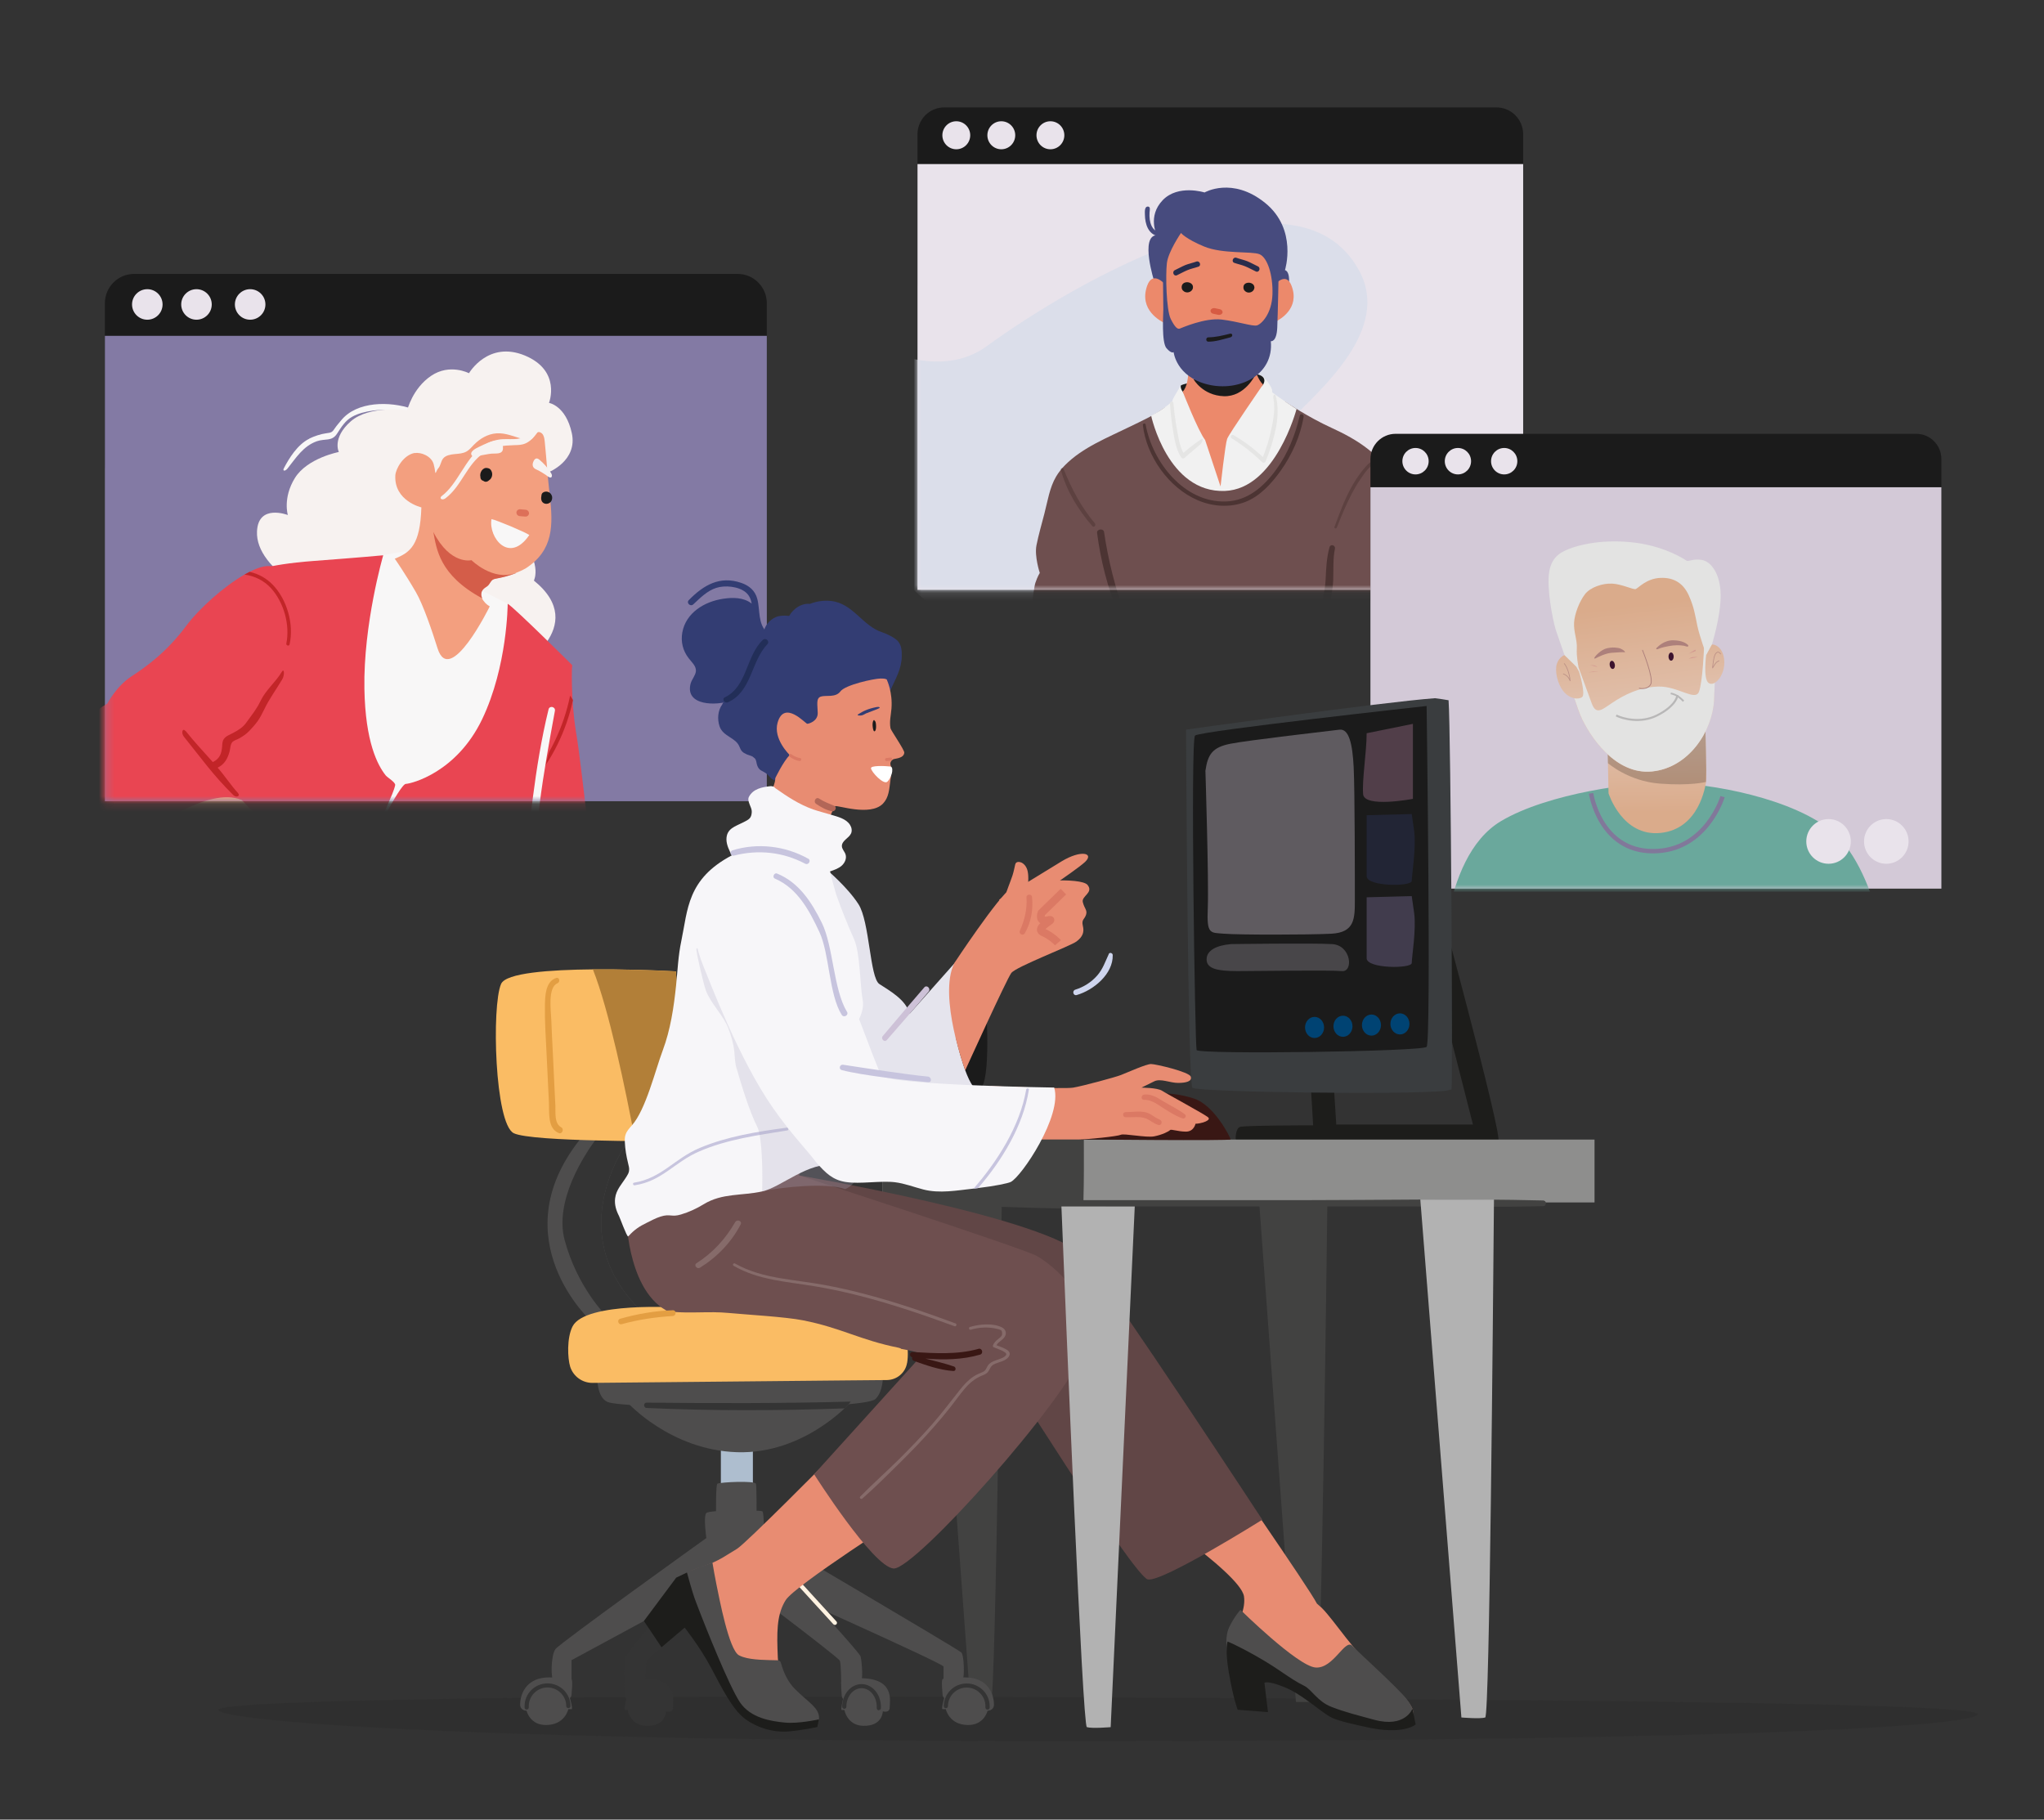 <?xml version="1.0" encoding="UTF-8"?><svg id="Calque_1" xmlns="http://www.w3.org/2000/svg" xmlns:xlink="http://www.w3.org/1999/xlink" viewBox="0 0 259.76 231.24"><rect x="0" y="0" width="259.76" height="231.24" fill="#333333" stroke="none"/><defs><style>.cls-1{stroke:#db7964;}.cls-1,.cls-2,.cls-3,.cls-4{fill:none;}.cls-1,.cls-3{stroke-miterlimit:10;}.cls-5{fill:#ced5ee;}.cls-6{fill:#e88c72;}.cls-7{fill:#866b6a;}.cls-8{fill:#010101;}.cls-9{fill:#6e4f4f;}.cls-10{fill:#837aa4;}.cls-11{fill:#3c132f;}.cls-12{mask:url(#mask-1);}.cls-13{fill:#cf90b6;}.cls-13,.cls-14,.cls-15,.cls-16,.cls-4,.cls-17,.cls-18,.cls-19{isolation:isolate;}.cls-13,.cls-14,.cls-16{opacity:.3;}.cls-20{fill:#004373;}.cls-21{fill:#fff;}.cls-22{fill:#f7f6f9;}.cls-23{mask:url(#mask);}.cls-24{fill:#d45d49;}.cls-25{fill:#fff2e1;}.cls-26{fill:#f7f2f0;}.cls-27,.cls-14{fill:#333d73;}.cls-28{fill:#e94552;}.cls-2{stroke-width:.1px;}.cls-2,.cls-4{stroke:#ad807b;stroke-linecap:round;stroke-linejoin:round;}.cls-29{fill:#db7964;}.cls-30{fill:#f39f7f;}.cls-31,.cls-17,.cls-18{fill:#d3c9d7;}.cls-32{fill:#b2b2b2;}.cls-33{mask:url(#mask-2);}.cls-34{fill:#c7c4de;}.cls-35{fill:#391714;}.cls-36{fill:#fabc64;}.cls-37{fill:#614646;}.cls-38{fill:#292d4c;}.cls-39{fill:#ec896b;}.cls-40{opacity:.15;}.cls-41{fill:url(#Dégradé_sans_nom-3);}.cls-42{fill:#f8f7f7;}.cls-43{fill:#f0b43e;}.cls-44{fill:#f1f1f1;}.cls-45{fill:#b26657;}.cls-46{fill:url(#Dégradé_sans_nom-4);}.cls-47{fill:url(#Dégradé_sans_nom);}.cls-48{fill:#b8b7b7;fill-rule:evenodd;}.cls-15{fill:#adabc2;opacity:.26;}.cls-49{fill:#e39e42;}.cls-50{fill:#8e8e8d;}.cls-3{stroke:#81789a;stroke-width:.56px;}.cls-51{fill:#222e58;}.cls-52{fill:#e5e5e4;}.cls-16{fill:#998bc1;}.cls-53{fill:#dbdeea;}.cls-54{fill:#1b1b1b;}.cls-4{stroke-width:.09px;}.cls-4,.cls-55{opacity:.7;}.cls-56{fill:#cdc1d7;}.cls-57{fill:#e5e4ed;}.cls-58{fill:#1d1d1b;}.cls-59{fill:#e3e3e2;}.cls-60{fill:#aebecf;}.cls-17{opacity:.25;}.cls-61{fill:#4e4d4d;}.cls-62{fill:#d75b43;}.cls-63,.cls-19{fill:#4c3433;}.cls-64{fill:#d2988f;}.cls-65{fill:#b27f38;}.cls-66{fill:#474b7e;}.cls-18{opacity:.37;}.cls-67{fill:#c22528;}.cls-68{fill:#424241;}.cls-69{opacity:.2;}.cls-70{fill:#3a3d3f;}.cls-71{fill:url(#Dégradé_sans_nom-2);}.cls-19{opacity:.5;}.cls-72{fill:#343434;}.cls-73{fill:#e9e3eb;}.cls-74{fill:#ad807b;}.cls-75{fill:#6aa89c;}</style><mask id="mask" x="93.61" y="20.85" width="133.09" height="76.42" maskUnits="userSpaceOnUse"><g id="mask2_738_6105"><path class="cls-21" d="M193.57,20.85h-76.97v54.11h76.97V20.85Z"/></g></mask><mask id="mask-1" x="10.06" y="42.67" width="87.39" height="100.38" maskUnits="userSpaceOnUse"><g id="mask4_738_6105"><path class="cls-21" d="M97.45,42.67H13.33v59.14h84.12v-59.14Z"/></g></mask><mask id="mask-2" x="174.16" y="61.91" width="72.56" height="93.6" maskUnits="userSpaceOnUse"><g id="mask3_738_6105"><path class="cls-21" d="M246.72,61.91h-72.56v51.01h72.56v-51.01Z"/></g></mask><linearGradient id="Dégradé_sans_nom" x1="210.63" y1="47.16" x2="210.49" y2="62.14" gradientTransform="translate(0 150.37) scale(1 -1)" gradientUnits="userSpaceOnUse"><stop offset="0" stop-color="#daab8b"/><stop offset="1" stop-color="#e4cbbd"/></linearGradient><linearGradient id="Dégradé_sans_nom-2" x1="207.35" y1="73.39" x2="209.72" y2="53.42" xlink:href="#Dégradé_sans_nom"/><linearGradient id="Dégradé_sans_nom-3" x1="217.18" y1="71.9" x2="218.74" y2="58.77" xlink:href="#Dégradé_sans_nom"/><linearGradient id="Dégradé_sans_nom-4" x1="198.66" y1="70.62" x2="200.44" y2="55.6" xlink:href="#Dégradé_sans_nom"/></defs><path class="cls-54" d="M190.18,13.65h-70.19c-1.88,0-3.39,1.53-3.39,3.41v18.65c0,1.88,1.52,3.41,3.39,3.41h70.19c1.88,0,3.39-1.53,3.39-3.41v-18.65c0-1.88-1.52-3.41-3.39-3.41Z"/><path class="cls-73" d="M193.57,20.85h-76.97v54.11h76.97V20.85Z"/><path class="cls-73" d="M127.25,18.97c.98,0,1.77-.8,1.77-1.78s-.79-1.78-1.77-1.78-1.77.8-1.77,1.78.79,1.78,1.77,1.78Z"/><path class="cls-73" d="M133.49,18.97c.98,0,1.77-.8,1.77-1.78s-.79-1.78-1.77-1.78-1.77.8-1.77,1.78.79,1.78,1.77,1.78Z"/><path class="cls-73" d="M121.53,18.97c.98,0,1.77-.8,1.77-1.78s-.79-1.78-1.77-1.78-1.77.8-1.77,1.78.79,1.78,1.77,1.78Z"/><g class="cls-23"><path class="cls-53" d="M93.61,31.5s20.45,20.77,31.78,12.5c11.33-8.26,39.34-24.34,47.34-9.6,8,14.74-33.71,29.75-1.26,26.11,32.46-3.65,66.38-18.07,51.71,2.7-14.67,20.77-44.1,39.99-80.5,27.36-36.39-12.63-43.96-42.1-43.96-42.1l-5.11-16.97h0Z"/><path class="cls-43" d="M176.76,95.96c-.14-2.65-1.36-21.68-2.31-22.64-1.11-1.12-38.54-.73-39.56.29-.48.48-2.04,19.28-2.18,22.59-.4-.06-.54.59-.12.76.81.34,1.74.36,2.6.23.32-.05.35-.43.18-.65.07-.64.18-2.2.29-3.93,7.87.02,30.93.04,38.44-.24.08,1.53.15,3.04.19,3.75-.38.04-.49.62-.06.76.82.29,2.51.62,2.89-.47.09-.25-.12-.45-.35-.46Z"/><path class="cls-9" d="M136.48,94.74s-3.36-.98-5.6-3.8c-2.24-2.81-2.1-4.36-1.68-5.34.42-.99.7-1.26.7-1.26,0,0-.7-.28-.42-1.41.28-1.13.84-1.69,1.12-2.53.28-.84.7-5.49.98-6.33.28-.84.56-1.26.56-1.26,0,0-.7-2.11-.42-3.52.27-1.35.66-2.68,1-4,.41-1.56.66-3.32,1.49-4.72.31-.53.7-1.01,1.12-1.44,2.26-2.29,5.47-3.53,8.31-4.93,1.39-.68,2.85-1.33,4.12-2.23,1.74-1.25,9.03-1.38,9.03-1.38l6.58.48s2.8,1.91,5.89,3.32c3.08,1.41,6.72,3.52,7.98,7.18,1.26,3.66,2.1,9,1.68,14.07-.42,5.07-.7,6.89-.7,6.89,0,0,1.12.71.84,1.55-.28.84-.84.98-.84.98,0,0,.84,3.52-.56,6.19-1.4,2.68-11.21,3.8-11.21,3.8l-17.01-.77-7.14-1.69s-.28-4.5.14-5.77c.42-1.26.84-1.69.84-1.69,0,0,0-1.26.28-2.25.28-.99.42-1.13.28-1.55-.14-.42-1.68-4.36-1.68-4.36,0,0-.98,3.52-1.4,4.36,0,0,.84.84.56,1.83-.28.99-1.12,1.26-1.12,1.26,0,0,.7.84-.28,1.69,0,0,.56.71.42,1.26-.14.56-.42.71-.42.71,0,0,.42,1.69,1.12,2.68.7.98-4.55,4.01-4.55,4.01h.01Z"/><path class="cls-66" d="M147.26,29.47c-.13-.03-.26-.08-.38-.15-.48-.29-.68-.87-.76-1.4-.04-.3-.05-.62-.03-.92.01-.23.17-.78-.24-.75-.44.03-.35.75-.35,1.06.02,1.13.41,2.46,1.67,2.7.35.07.44-.46.09-.54Z"/><path class="cls-63" d="M174.79,85.95c-.96-.37-1.93-.69-2.89-.85.39,0,.78.04,1.17.09.29.04.36-.47.07-.52-1.39-.21-2.83-.17-4.07.54,0-.04-.02-.07-.04-.11-.57-1.15.18-2.47.21-3.67.04-1.29-.5-2.49-.34-3.79.15-1.32.48-2.58.53-3.92.05-1.33-.05-2.68.22-3.99.09-.45-.57-.64-.69-.19-.37,1.33-.43,2.68-.49,4.05-.07,1.46-.47,2.86-.59,4.32-.11,1.4.54,2.75.29,4.14-.22,1.24-.61,2.38-.02,3.58,0,.01.01.02.02.03-.05.03-.11.06-.16.09-1.04.61-1.99,1.44-2.92,2.21-1.03.86-2.03,1.76-3.04,2.65-.38.34.17.87.55.55,1.75-1.48,3.56-3.07,5.5-4.31.98-.63,2.01-.95,3.18-.83,1.12.12,2.2.55,3.23.94.64.24.91-.78.28-1.02h.01Z"/><path class="cls-63" d="M143.07,78.29c-1.29-3.23-2.26-7.22-2.76-10.68-.07-.5-.96-.39-.89.12.46,3.49,1.32,6.92,2.67,10.17.24.57,1.21.97.98.38h0Z"/><path class="cls-19" d="M139.15,66.52c-1.77-2.11-2.95-4.37-3.98-6.9-.08-.21-.41-.14-.35.1.69,2.61,2.23,5.13,4,7.14.2.23.51-.1.33-.33Z"/><path class="cls-19" d="M175.29,58.5c-.77-.22-1.35.36-1.82.9-.6.7-1.13,1.47-1.59,2.27-.96,1.67-1.63,3.49-2.29,5.29-.07.2.23.27.3.08.58-1.47,1.18-2.93,1.91-4.32.33-.63.69-1.25,1.09-1.83.45-.65,1.35-2.12,2.27-1.96.28.05.41-.36.12-.44h0Z"/><path class="cls-63" d="M165.18,52.82c-.58,2.46-1.48,4.76-2.97,6.82-1.57,2.17-3.62,4-6.42,4.09-5.28.17-9.32-4.97-10.2-9.78-.04-.2-.37-.15-.35.05.43,3.96,3.3,8,6.97,9.57,1.88.81,4.08.97,6.02.23,1.91-.74,3.35-2.34,4.52-3.97,1.43-2.02,2.52-4.41,2.92-6.87.05-.31-.41-.46-.49-.14h0Z"/><path class="cls-44" d="M150.81,48.79s-1.16,2.34-4.52,4.03c0,0,2.1,9.85,9.38,9.57,6.44-.25,9.1-10.41,9.1-10.41,0,0-3.08-1.97-3.92-2.81-.84-.84-10.04-.37-10.04-.37Z"/><path class="cls-44" d="M150.05,49.02s-.98,1.56-1.06,1.89c-.08.33,1.47,6.82,1.97,7.07s3.27-2.79,3.27-2.79l2.86-.33s2.7,3.04,3.6,2.55c.9-.49.98-7.56.98-7.81s-.83-1.79-1.68-1.96c-.85-.17-9.93,1.39-9.93,1.39h0Z"/><path class="cls-52" d="M152.73,55.77c-.68.44-1.74,1.23-2.33,1.79-.48-.87-.64-1.9-.81-2.87-.21-1.16-.37-2.32-.47-3.49-.02-.24-.44-.21-.43.04.07,1.24.21,2.47.42,3.7.19,1.09.38,2.24.99,3.18.09.14.28.21.43.08.67-.62,1.39-1.16,2.05-1.77.21-.19.41-.82.15-.65h0Z"/><path class="cls-54" d="M150.44,49.96s-.47-.53-.38-.94c.08-.41,7.28-1.32,8.59-1.48,1.31-.17,2.46.33,1.88,1.32-.57.99-6.38,2.05-6.38,2.05l-3.71-.95Z"/><path class="cls-39" d="M150.95,44.42s.49,4.27-.65,5.34c0,0,1.95,4.99,2.85,6.15l1.96,5.91s.6-5.39.84-6.05c.25-.66,4.57-6.91,4.57-6.91,0,0-1.23-.9-1.47-4.69-.21-3.29-8.1.25-8.1.25Z"/><path class="cls-54" d="M151.69,48.21s1.15,2.05,3.84,2.14,4-2.71,4-2.71l-7.85.57h0Z"/><path class="cls-66" d="M146.7,35.8s-1.88-5.84.32-5.92c0,0-1.23-2.38.74-4.44,1.97-2.05,5.32-.98,5.32-.98,0,0,3.52-2.05,7.69,1.32,4.17,3.37,2.53,8.55,2.53,8.55,0,0,.82.08.41,2.47-.41,2.38-1.55,4.11-1.55,4.11l-14.72-2.88-.74-2.22h0Z"/><path class="cls-39" d="M164.14,36.33c-.6-1.57-1.67-.72-2.35.06.11,1.51.15,3.03.21,4.54.68-.32,3.22-1.74,2.14-4.6Z"/><path class="cls-39" d="M145.78,36.33c.59-1.68,1.75-.81,2.49,0-.08,1.6-.09,3.2-.1,4.81-.73-.33-3.45-1.77-2.39-4.81Z"/><path class="cls-66" d="M147.76,32.59s.08,5.67.08,6.74c0,.6-.25,4.19.41,4.93.65.74.9.49.9.49,0,0,.32,3.12,4.33,4.11,4.01.98,8.43-1.23,8.02-5.5,0,0,.74.17.82-1.73.08-1.89.17-6.74.17-6.74l-.82-4.69-3.84-1.98-8.42.25-1.63,4.11Z"/><path class="cls-39" d="M150.09,29.6s-1.64,2.38-1.8,3.86c-.17,1.48-.08,5.92.49,7.07s.9,1.32,1.15,1.23,3.19-1.4,5.32-1.15,3.93.9,4.5.74c.57-.17,1.88-1.48,1.96-3.94.08-2.47-.65-4.69-1.64-5.1-.98-.41-4.66,0-7.04-.98-2.37-.98-2.95-1.73-2.95-1.73h0Z"/><path class="cls-38" d="M157.13,32.76c.46.17.94.26,1.39.44.46.19.89.44,1.34.65.41.19.15.84-.26.65-.45-.21-.88-.46-1.34-.65-.45-.19-.93-.28-1.39-.44-.43-.15-.16-.8.26-.65Z"/><path class="cls-38" d="M152.04,33.24c-.46.17-.94.26-1.39.44-.46.19-.89.44-1.34.65-.41.19-.15.84.26.65.45-.21.88-.46,1.34-.65.45-.19.93-.28,1.39-.44.42-.15.16-.8-.26-.65Z"/><path class="cls-54" d="M159.4,36.45s0-.02,0-.03c-.11-.55-1.01-.68-1.31-.2-.05.08-.07.18-.07.27s0,.18.04.27c.05.13.15.24.27.31.47.31,1.15-.06,1.08-.62h0Z"/><path class="cls-54" d="M151.6,36.42s0-.02,0-.04c-.11-.57-1.04-.71-1.35-.21-.05.08-.07.18-.08.28,0,.09,0,.19.04.28.05.14.16.24.28.32.49.31,1.19-.06,1.11-.64h0Z"/><path class="cls-62" d="M153.85,39.43c.05-.19.29-.31.52-.27.23.05.45.1.67.14.22.05.37.24.32.44-.05.19-.29.31-.52.27-.23-.05-.45-.1-.67-.14-.23-.05-.37-.24-.32-.44Z"/><path class="cls-52" d="M162.11,50.28c-.1-.33-.36-.05-.29.29.28,1.37,0,2.8-.29,4.15-.25,1.15-.6,2.27-1.03,3.36-1.14-1.06-2.39-2-3.74-2.79-.26-.15-.49.25-.24.4,1.4.88,2.69,1.89,3.88,3.04.16.15.38.06.45-.12.57-1.38,1.02-2.81,1.31-4.28.24-1.25.32-2.82-.05-4.06h0Z"/><path class="cls-54" d="M156.3,42.41c-.91.23-1.81.45-2.74.46-.35,0-.35.55,0,.55.99,0,1.84-.31,2.8-.55.35-.09.31-.55-.05-.46Z"/></g><path class="cls-54" d="M93.74,34.81H17.04c-2.05,0-3.71,1.67-3.71,3.73v20.39c0,2.06,1.66,3.73,3.71,3.73h76.7c2.05,0,3.71-1.67,3.71-3.73v-20.39c0-2.06-1.66-3.73-3.71-3.73Z"/><path class="cls-10" d="M97.45,42.68H13.33v59.14h84.12v-59.14Z"/><g class="cls-12"><path class="cls-42" d="M39.3,55.74c.61-.3,1.5-.6,2.16-.68.67-.08.77-.13,1.14-.7.19-.29.52-.64.73-.91,2.01-2.51,6.26-2.46,9.03-1.5.46.16-.05.76-.54.62-1.47-.42-2.97-.6-4.49-.38-.86.12-1.81.34-2.57.77-.9.5-1.37,1.3-1.92,2.14-.66,1.04-1.52.6-2.59.98-1.73.62-2.63,2.11-3.72,3.47-.29.36-.66.34-.45-.05.63-1.22,1.72-3.01,3.23-3.75h0Z"/><path class="cls-26" d="M69.7,60.02s3.73-1.45,2.97-4.97c-.76-3.51-2.9-3.85-2.9-3.85,0,0,1.6-4.08-3.07-6.02-4.68-1.93-7.1,2.25-7.1,2.25,0,0-2.43-1.28-4.81.33-2.38,1.61-3.04,4.37-3.04,4.37,0,0-4.8-.69-7.19,1.43-2.39,2.12-1.5,3.88-1.5,3.88,0,0-4,.76-5.58,3.3-1.57,2.54-.9,4.71-.9,4.71,0,0-3.77-1.47-3.92,2.09-.43,9.85,32.96,17.51,32.96,17.51,0,0,9.5-5.39,2.23-11.27,0,0,1.27-2.44-2.46-6.21-3.72-3.76,4.3-7.56,4.3-7.56h0Z"/><path class="cls-28" d="M72.7,84.52l-17.27,16.53s3.89,10.42,4.66,11.38c.76.96,1.99.92,2.03,2.15.04,1.23,3.29,7.66,8.61,17.91l12.65-7.38s-2.72-3.38-2.68-3.72c.04-.34.12-2.61-.84-3.42-.96-.81-1.99-.92-1.99-.92,0,0,.73-1.84-.5-3.38-1.22-1.54-1.72-1.77-1.95-2.85-.19-.89-1.08-9.46-1.8-14.89-.03-.21-.05-.41-.08-.6,0-.03-.01-.06-.01-.1-.03-.23-.06-.45-.09-.65-.08-.56-.15-1.07-.23-1.5-.72-4.46-.51-8.56-.51-8.56h0Z"/><path class="cls-67" d="M67.5,99.65c2.65-3.03,4.46-6.75,5.32-10.69-.13-.19-.24-.38-.37-.55-.82,4.03-2.65,7.8-5.31,10.99-.18.21.17.44.35.24h0Z"/><path class="cls-42" d="M55.24,123.47s-19.85-4.55-26.56-12.17c-6.71-7.61,18.42-40.46,18.42-40.46l4.31-.78,13.11,6.67,4.26,6.38-13.54,40.36h0Z"/><path class="cls-28" d="M11.42,128.76s16.58,7.65,18.29,7.9c1.72.25,10.43-14.99,10.97-18.05,0-.02,4.25-8.15,6.17-10.04.43-.42.7-.74.75-.91.08-.25.23-.97.41-1.9.41-2.01,1.96-4.73,2.21-5.98.07-.36-1-.97-1.22-1.26-1.02-1.3-2.57-4.22-2.69-10.97-.15-8.24,2.39-16.98,2.39-16.98h-.03c-.31.03-2.98.28-8.85.72-6.26.47-8.08,1.47-8.08,1.47l-1.85,10.74s-2.68,12.15-7.45,21.35c-1.04,2.01-1.02,4.71-2.47,6.07-2.79,2.62-8.56,17.87-8.56,17.87h0Z"/><path class="cls-28" d="M46.83,107.67s.29,12.13.1,15.41c-.19,3.27,0,6.15-.83,8.99-.83,2.83-2.79,10.46-1.15,10.94,1.64.49,5.99-2.57,8.6-2.94,1.48-.21,2.9-.14,3.28-.54.37-.4.46-16.99,2.2-20.32,1.74-3.33,4.45-3.14,6.61-7.8,1.72-3.72,2.96-12.33,4.83-18.32,1.24-3.99,2.24-8.57,2.24-8.57,0,0-7.32-7.28-8.19-7.79,0,0-.02,7.94-3.25,14.68-3.24,6.74-8.93,8.17-9.7,8.21-.77.03-4.73,8.06-4.73,8.06h0Z"/><path class="cls-42" d="M69.71,90.15c.13-.52.91-.34.81.19-.72,3.93-1.44,7.86-1.94,11.84-.45,3.64-.6,7.46-2.37,10.76-.28.52-1.08.1-.81-.44,1.67-3.44,1.82-7.27,2.3-11.01.49-3.8,1.1-7.61,2.01-11.33Z"/><path class="cls-28" d="M10.08,96.35c.23,4.36,5.55,10.2,7.28,12.01.34.35,9.59-4.23,9.59-4.23l4.37.77c.07-.23-.59-3.25-.59-3.25l-3.57-4.38s2.15-.39,1.83-2.79c0,0,2.66-1.26,3.52-3.33.85-2.05,4.05-7.78,5.75-10.1,1.7-2.32-1.49-8.89-3.98-9.11-.66-.06-1.55.22-2.54.72-.22.11-.45.23-.67.36-2.61,1.5-5.74,4.28-7.43,6.55-2.51,3.36-5.08,5.17-6.97,6.41-1.89,1.24-3.05,3.46-3.05,3.46,0,0-3.81,1.7-3.54,6.9Z"/><path class="cls-30" d="M30.72,101.65s14.96,16.08,17.96,18.04,4.1,2.56,3.95,3.07c-.29,1-2.57.06-2.57.06,0,0,1.06,1.04,2.13,2.32,1.14,1.36-.02,1.83-1.52.84-1.25-.82-4.03-2.81-4.03-2.81,0,0,2.61,3.24,2.77,4.49.15,1.21-.96.66-1.99-.18-1.03-.84-3.34-3.42-3.34-3.42,0,0,1.32,3.36.46,3.65-.85.29-3.1-3.36-3.66-4.07-.56-.71-3.39-2.35-4.46-4.84l-17.63-13.04s7.59-5.91,11.91-4.1h0Z"/><path class="cls-67" d="M23.59,92.89c1.25,1.56,2.13,2.46,3.46,3.96.01,0,.02-.01.03-.02.86-.44,1.08-1.08,1.15-1.98.03-.34.01-.65.23-.95.27-.38.76-.54,1.15-.75.65-.34,1.26-.71,1.69-1.32.72-1.01,1.29-1.67,1.83-2.79.66-1.37,1.9-2.35,2.68-3.66.32-.54.38.41.06.95-.82,1.38-1.62,2.42-2.31,3.86-.6,1.24-.92,1.69-1.89,2.71-.37.38-.81.68-1.27.94-.23.13-.64.25-.82.41-.32.3-.3.87-.4,1.24-.26.94-.65,1.64-1.52,2.07.86.97,1.68,2.23,2.56,3.19.38.42-.17.67-.57.29-2.57-2.53-4.02-4.62-6.28-7.42-.38-.47-.18-1.19.21-.71h0Z"/><path class="cls-67" d="M31.06,73.02c1.28.16,2.51.76,3.4,1.75,1.61,1.8,2.41,4.63,1.93,7-.06.27.35.39.41.12.58-2.55-.32-5.7-2.14-7.58-.81-.84-1.83-1.39-2.94-1.64-.22.11-.45.23-.67.36h0Z"/><path class="cls-30" d="M52.74,57.58c.75-.14,2.09.38,2.37,1.4.09.32.16.68.2,1.03.04.31.17-.26.38-.49.32-.34.33-.9.63-1.26.32-.4.95-.5,1.43-.55.53-.05,1.09-.07,1.55-.34.35-.2.62-.53.9-.82.77-.8,1.79-1.41,2.9-1.48,1.15-.08,2.25.42,3.36.74.39.11.85.19,1.15-.06s.41-.78.8-.84c.17-.03.35.07.48.19.26.27.3.67.34,1.04.23,2.25.37,4.52.63,6.77.45,3.83.5,7-3.02,9.3-.42.24-.88.45-1.35.63-.79.31-1.63.53-2.44.67-.14.03-.28.05-.41.12-.3.16-.41.54-.66.78-.16.15-.37.25-.54.4-.37.36-.37.8-.19,1.21.21.45.62.85.99,1.04,0,0-5.06,10.34-6.63,5.34-.68-2.17-1.83-5.56-2.75-7.14-1.44-2.48-2.69-4.26-2.69-4.26,1.95-.79,3.23-1.69,3.38-6.52,0,0-3.48-.81-3.31-4.06.05-.84,1.01-2.59,2.46-2.86h.01Z"/><g class="cls-55"><path class="cls-24" d="M67.23,65.26c.02-.23-.17-.46-.41-.48-.24-.02-.47-.04-.71-.06-.24-.02-.46.15-.48.39-.02.23.17.46.41.48.24.02.47.04.71.06.24.02.46-.15.48-.4Z"/></g><path class="cls-26" d="M63.89,56.65c-.01-.11-.04-.22-.07-.32-.04-.12-.09-.24-.19-.3-.11-.07-.26-.07-.39-.06-.85.08-1.63.45-2.39.83-.31.15-1.19.56-.92,1.04.21.4.95.07,1.26.02.43-.07.85-.17,1.28-.21.55-.05,1.41.13,1.45-.65,0-.12,0-.23-.01-.34h-.01Z"/><path class="cls-26" d="M67.95,59.55c-.1-.07-.17-.16-.22-.28-.09-.23-.01-.49.1-.71.18-.34.43-.39.72-.14.56.47,1.06,1.02,1.45,1.65.07.11.14.23.14.36-.02.57-.61.04-.78-.08-.35-.23-.7-.45-1.08-.63-.12-.05-.23-.11-.34-.18h0Z"/><path class="cls-24" d="M55.07,67.61c.4,2.08.72,5.48,6.22,8.43-.19-.4-.19-.85.19-1.21.16-.16.37-.25.53-.4.25-.23.36-.62.66-.78.13-.07.27-.1.41-.12.81-.15,1.65-.37,2.44-.67,0-.03,0-.04,0-.04-2.88,1.08-5.6-1.63-5.6-1.63,0,0-2.67.67-4.85-3.58h0Z"/><path class="cls-42" d="M67.27,67.99c-.55-.38-4.2-1.92-4.81-2.02-.41,2.32,2.25,5.77,4.81,2.02Z"/><path class="cls-54" d="M62.45,59.85c-.08-.17-.21-.3-.39-.34-.02,0-.04-.01-.06-.02,0,0-.01,0-.02,0h-.02c-.6-.16-1.04.57-.91,1.11,0,.12.02.23.1.33.07.1.18.16.3.19,0,0,.01.02.03.03.25.15.5.06.68-.12.36-.23.5-.75.3-1.16h-.01Z"/><path class="cls-54" d="M70.12,62.99c-.13-.4-.57-.62-.97-.47-.03.01-.07.03-.1.05-.11.06-.19.15-.22.28,0,.01,0,.03-.01.04h0c-.04.24-.08.47-.01.69.13.44.65.56,1.01.34.32-.19.42-.6.31-.94h0Z"/><path class="cls-26" d="M56.17,63.01c1.97-1.49,2.97-4.69,5.01-6.19.76-.55,1.26-.78,2.18-.95,1.25-.23,2.88.31,3.81-.8.3-.36,1.56-.76,1.31-.38-1.26,1.93-2.19,1.85-3.11,1.88-1.43.05-2.61.14-3.85.96-2.21,1.47-2.83,4.23-4.91,5.8-.43.32-.87,0-.45-.32h0Z"/></g><path class="cls-73" d="M24.97,40.63c1.07,0,1.94-.87,1.94-1.94s-.87-1.94-1.94-1.94-1.94.87-1.94,1.94.87,1.94,1.94,1.94Z"/><path class="cls-73" d="M31.79,40.63c1.07,0,1.94-.87,1.94-1.94s-.87-1.94-1.94-1.94-1.94.87-1.94,1.94.87,1.94,1.94,1.94Z"/><path class="cls-73" d="M18.72,40.63c1.07,0,1.94-.87,1.94-1.94s-.87-1.94-1.94-1.94-1.94.87-1.94,1.94.87,1.94,1.94,1.94Z"/><path class="cls-54" d="M243.52,55.13h-66.16c-1.77,0-3.2,1.44-3.2,3.21v17.58c0,1.77,1.43,3.21,3.2,3.21h66.16c1.77,0,3.2-1.44,3.2-3.21v-17.58c0-1.78-1.43-3.21-3.2-3.21Z"/><path class="cls-31" d="M246.72,61.92h-72.56v51.01h72.56v-51.01Z"/><g class="cls-33"><path class="cls-75" d="M232.16,105.12c-5.9-4.28-16.87-5.78-20.58-5.58-3.72-.2-14.84,1.25-20.81,4.8-7.95,4.71-7.54,20.46-7.54,20.46l8.91,4.36s.25,3.77.27,12.75c.02,8.99.53,13.27.53,13.27l36.86.33s1.24-1.94,1.45-13.06c.21-11.11-.26-14.82-.26-14.82l9.23-2.83s-1.23-14.74-8.05-19.68h0Z"/><path class="cls-47" d="M204.31,95.41l.11,5.41s1.73,5.55,6.63,5.03c4.9-.52,5.66-5.93,5.77-6.49.11-.55-.11-7.7-.11-7.7l-12.39,3.75h0Z"/><g class="cls-69"><path class="cls-8" d="M216.7,91.67l-12.39,3.75.03,1.56s2.59,2.29,6.56,2.6c3.97.31,5.9-.21,5.9-.21l.03-1.57c-.02-2.26-.13-6.13-.13-6.13Z"/></g><path class="cls-71" d="M198.77,82.7s.93,5.56,2.07,8.22c1.14,2.65,4.45,7.59,9.11,7.12,4.66-.47,7.66-5.1,7.87-9.05.21-3.95-1.35-8.22-1.35-8.22l-1.55-7.85-6.11-1.4-7.46,1.77-1.35,1.77-.93,5.15-.31,2.5h0Z"/><path class="cls-59" d="M217.93,86.28l-.73-3c-.09-.36-.17-.7-.26-1l-.38-.04s-.17,4.37-.64,5.65c-.46,1.28-2.67-.7-5.16-.64-2.49.06-4.41,1.11-5.74,1.98-1.34.87-2.15,1.75-2.73.17-.58-1.57-1.97-5.36-1.97-5.36l-.32,1.03-.02,3.39.6,1.75c.09.25.18.49.27.7,1.14,2.65,4.45,7.59,9.11,7.12,4.66-.47,7.66-5.1,7.87-9.05,0-.14.11-2.57.11-2.71h0Z"/><path class="cls-41" d="M216.84,83.21s.09-1.25.7-1.3,1.61.62,1.59,2.35c-.02,1.73-1.29,3.05-2,2.53-.71-.52-.3-3.58-.3-3.58h0Z"/><path class="cls-46" d="M200.66,85.33s-1.12-2.09-1.45-2.14c-.33-.06-1.06.28-1.35,1.15-.29.86.03,2.51.81,3.49.78.99,1.9,1.12,2.39.76.49-.37-.39-3.26-.39-3.26h0Z"/><path class="cls-4" d="M198.79,84.33s.26.26.49.94c.23.68.26,1.25.26,1.25,0,0-.18-.42-.39-.6-.21-.18-.47-.28-.47-.28"/><path class="cls-4" d="M218.66,83.11s-.23-.41-.52-.16c-.3.25-.36.89-.43,1.32-.07.43-.07.62-.07.62,0,0,.36-.62.5-.73.14-.11.32-.18.32-.18"/><path class="cls-59" d="M217.55,81.91l-.7,1.3s-.87-2.36-1.15-3.71c-.28-1.35-.41-2.33-1.07-3.81-.66-1.49-1.83-2.33-3.62-2.25-1.79.07-2.83,1.32-3.14,1.42s-1.76-.63-2.97-.69c-1.21-.07-2.79.45-3.48,1.35-.69.9-1.31,2.46-1.38,3.61-.07,1.15.41,2.19.35,3.26-.07,1.07.21,2.34.21,2.34l-.32-.05-1.45-1.41s-.86-2.51-1.06-3.06c-.21-.55-1.04-4.06-.97-6.66.07-2.6,1.38-3.29,2.49-3.75,1.1-.45,3.87-1.28,7.93-.9,4.07.38,6.77,2.11,7.07,2.33.31.21.83-.28,2-.07,1.17.21,2.35,1.77,2.38,4.44.03,2.67-1.12,6.33-1.12,6.33h-.01Z"/><path class="cls-74" d="M204.27,82.37c-.79.16-1.52.99-1.62,1.16-.1.17-.03.22.21.09.24-.13,1.21-.61,1.96-.66.76-.05,1.41-.11,1.64-.07.23.04-.26-.47-.83-.55-.57-.08-.86-.07-1.36.03h0Z"/><path class="cls-74" d="M210.57,82.3c.13-.13.93-.96,2.09-.93,1.16.02,1.64.41,1.81.55.17.14.09.33-.19.22-.28-.11-.99-.19-1.69-.11-.71.09-1.59.3-1.78.41-.19.12-.48.09-.24-.16h0Z"/><path class="cls-64" d="M215.45,82.56l.06.17-.94.35.88-.52Z"/><path class="cls-64" d="M203.1,85.37s-.41-.03-.62-.02c-.21.02-.61.09-.61.09"/><path class="cls-64" d="M215.78,83.5c-.19,0-.48-.03-.71.02-.22.05-.45.19-.45.19"/><path class="cls-64" d="M203.05,84.78s-.3-.19-.48-.22c-.19-.03-.48-.05-.48-.05"/><path class="cls-2" d="M208.74,82.63s1.45,3.57,1.04,4.33c-.41.76-1.45.5-1.45.5"/><path class="cls-48" d="M212.3,88.25l.04-.23h0s.02,0,.02,0c.02,0,.04,0,.07.01.06.01.13.03.22.06.18.06.41.15.62.28.21.14.4.3.53.43.07.07.13.12.17.16.02.02.04.04.05.05h.01s0,.02,0,.02l-.17.16h0s-.01-.02-.01-.02l-.04-.04s-.09-.09-.16-.16c-.13-.12-.31-.28-.5-.41-.18-.12-.4-.2-.57-.26-.08-.03-.16-.04-.21-.06-.03,0-.04-.01-.06-.01h-.01s0,0,0,0Z"/><path class="cls-11" d="M204.98,85.01c.18-.03.29-.28.24-.57-.05-.28-.23-.49-.41-.46-.18.03-.29.28-.24.57.04.28.23.49.41.46Z"/><path class="cls-11" d="M212.37,83.96c.18,0,.33-.23.33-.52s-.15-.52-.33-.52-.33.23-.33.52.15.52.33.52Z"/><path class="cls-3" d="M202.2,100.82s1.1,7.35,7.87,7.35,8.84-6.93,8.84-6.93"/></g><path class="cls-73" d="M239.72,109.77c1.56,0,2.83-1.27,2.83-2.84s-1.27-2.84-2.83-2.84-2.83,1.27-2.83,2.84,1.27,2.84,2.83,2.84Z"/><path class="cls-73" d="M232.38,109.77c1.56,0,2.83-1.27,2.83-2.84s-1.27-2.84-2.83-2.84-2.83,1.27-2.83,2.84,1.27,2.84,2.83,2.84Z"/><path class="cls-73" d="M185.28,60.29c.92,0,1.67-.75,1.67-1.68s-.75-1.68-1.67-1.68-1.67.75-1.67,1.68.75,1.68,1.67,1.68Z"/><path class="cls-73" d="M191.16,60.29c.92,0,1.67-.75,1.67-1.68s-.75-1.68-1.67-1.68-1.67.75-1.67,1.68.75,1.68,1.67,1.68Z"/><path class="cls-73" d="M179.89,60.29c.92,0,1.67-.75,1.67-1.68s-.75-1.68-1.67-1.68-1.67.75-1.67,1.68.75,1.68,1.67,1.68Z"/><path class="cls-48" d="M212.73,89.49c-.4.48-1.06,1.03-2.11,1.55-2.12,1.06-4.41.44-5.29,0l.12-.23c.84.42,3.04,1.01,5.06,0,1.02-.51,1.65-1.04,2.03-1.49.38-.45.49-.81.49-.98h.26c0,.26-.15.67-.55,1.15Z"/><g class="cls-40"><path class="cls-58" d="M251.33,217.84c0,1.3-24.04,3.43-116.07,3.43-78.97,0-107.54-2.67-107.54-3.97s43.61-1.92,106.19-1.62c77.04.36,117.42.87,117.42,2.17h0Z"/></g><path class="cls-58" d="M182.04,111.47s9.05,33.17,8.36,33.55c-.69.38-33.22.06-33.32-.07-.09-.14-.09-1.54.51-1.74.6-.2,9.29-.2,9.29-.2,0,0-1.82-28.55-.6-29.55,1.21-1,1.72.9,1.72.9l1.82,28.55h17.37l-6.46-25.35,1.31-6.09h0Z"/><path class="cls-70" d="M184.46,138.43c.19-.55-.08-45.53-.37-49.44-.57-.11-1.15-.18-1.73-.26-6.8.5-31.63,3.99-31.63,3.99,0,0,.2,44.92.81,45.52.56.55,27.59.93,32.25.37.23-.05.45-.11.68-.17Z"/><path class="cls-54" d="M181.3,89.71s.6,42.74,0,43.33c-.6.6-29.02.99-29.23.4-.2-.6-.8-39.38-.2-39.96.6-.59,29.42-3.76,29.42-3.76h0Z"/><path class="cls-68" d="M168.69,152.52s-.76,63.77-1.37,63.77h-2.63l-4.69-63.77h8.69Z"/><path class="cls-68" d="M127.31,152.52s-.76,63.77-1.37,63.77h-2.63l-4.69-63.77h8.69Z"/><path class="cls-50" d="M114.17,152.81h-2.02v-7.99h90.49v7.99h-88.47Z"/><path class="cls-68" d="M196.45,152.81c-.04-.13-.15-.24-.33-.25-10.29-.26-20.61-.04-30.9-.04h-27.53v-.03c.07-2.55.06-5.11.05-7.67h-25.59v7.99h2.02s26.4,1.33,26.35.51h38.22c5.79,0,11.59.11,17.37-.04.12,0,.21-.05.26-.12.08-.09.1-.23.07-.35h0Z"/><path class="cls-61" d="M81.45,166.57l-2.36.53-.13.03-3.77.84s-11.52-10.42-1.54-23.1c.17-.22.35-.43.53-.65h2.12l2.99-.02h1.07-.01c-.05.07-.26.35-.56.8,0,0-.01.02-.01.02-1.92,2.88-7.35,12.79,1.69,21.55h-.01Z"/><path class="cls-72" d="M81.45,166.57l-2.36.53-.13.03-1.95.06s-3.64-3.59-5.25-9.59c-1.35-5.02,2.57-10.91,3.87-12.68.25-.34.41-.53.41-.53h.25s3.41-.18,3.41-.18h1.07s-.22.28-.57.79c0,0,0,.01-.01.02h-.41c-1.92,2.88-7.35,12.79,1.69,21.55h-.01Z"/><path class="cls-36" d="M87.31,145.01s-2.88.03-6.58,0c-.67,0-1.37-.01-2.08-.02-.8-.01-1.61-.03-2.42-.05-4.9-.11-9.81-.37-10.94-.93-2.42-1.2-2.83-16.17-1.61-18.97.61-1.41,6.23-1.8,11.67-1.85h.32c.78,0,1.54,0,2.29,0,4.32.04,7.94.25,7.94.25l1.41,21.56Z"/><path class="cls-49" d="M71.33,143.27c-.91-.51-.71-1.83-.75-2.75-.03-.67-.06-1.34-.1-2.01-.07-1.54-.15-3.08-.22-4.62-.07-1.44-.15-2.88-.2-4.31-.04-1.13-.48-4.1.79-4.63.38-.16.25-.81-.17-.67-1.37.46-1.41,2.29-1.43,3.54-.03,2.02.11,4.05.21,6.07.1,2.08.2,4.15.3,6.23.06,1.33-.19,3.3,1.27,3.88.41.16.69-.52.3-.73h0Z"/><path class="cls-65" d="M87.31,145.01s-2.88.03-6.58,0c-1.26-6.7-3.32-16.6-5.38-21.81h.32c.78,0,1.54,0,2.29,0,4.32.04,7.94.25,7.94.25l1.41,21.56Z"/><path class="cls-72" d="M82.04,213.29c.01-.8.05-2.02.17-2.25.29-.57,13.42-11.34,13.42-11.34l-3.36-4.71s-12.54,14.83-12.71,15.53c-.15.58-.29,2.41-.14,2.98-.17.2,0,1.82,0,2.01s.17.4.17.4c0,0-.34,1.41-.17,1.41h.34s.34,1.95,2.36,2.01c2.52.08,2.52-1.84,2.52-1.84,0,0,.89.28.89-.52s.64-3.58-3.49-3.68h0Z"/><path class="cls-60" d="M95.68,181.13h-4.07v12.34h4.07v-12.34Z"/><path class="cls-61" d="M79.69,178.18s5.46,6.1,13.98,6.37c8.51.27,14.31-6.22,14.31-6.22l-28.29-.16Z"/><path class="cls-61" d="M91.17,200.63s-.4-11.88,0-12.08c.41-.2,4.69-.4,4.89,0,.2.4,0,11.89,0,11.89l-4.89.2h0Z"/><path class="cls-61" d="M89.75,195.47s-18.54,13.29-19.16,14.1c-.61.81-.61,4.03-.2,4.03s2.24,0,2.24-.2v-2.42l19.36-10.47s2.85.2,3.47,0c0,0,24.45,10.88,24.45,11.28v1.82s2.24,0,2.45-.2c.2-.2.2-3.02-.2-3.42-.4-.4-25.06-14.9-25.06-14.9,0,0,0-2.82-.2-3.02-.2-.2-6.72-.2-7.13.2-.41.4,0,3.22,0,3.22h0Z"/><path class="cls-61" d="M70.18,213.19s2.24,0,2.45.2c.2.2,0,1.82,0,2.01s-.2.4-.2.4c0,0,.41,1.41.2,1.41h-.41s-.41,2.01-2.85,2.01c-2.04,0-2.45-1.81-2.45-1.81,0,0-.82,0-.82-.81s.41-3.62,4.08-3.42Z"/><path class="cls-72" d="M66.93,217.26c-.14,0-.25-.1-.26-.25,0-.06,0-.13,0-.2,0-1.59,1.31-2.88,2.91-2.88s2.92,1.29,2.92,2.88c0,.15-.12.26-.27.26s-.27-.12-.27-.26c0-1.3-1.07-2.36-2.38-2.36s-2.38,1.06-2.38,2.36c0,.05,0,.11,0,.16,0,.15-.1.27-.25.28h-.02Z"/><path class="cls-61" d="M108.99,213.29s-1.86,0-2.02.2c-.17.2,0,1.81,0,2.01s.17.4.17.4c0,0-.34,1.41-.17,1.41h.34s.34,1.95,2.36,2.01c2.52.08,2.52-1.84,2.52-1.84,0,0,.88.28.88-.52s.71-3.84-4.08-3.68h0Z"/><path class="cls-72" d="M111.69,217.35h-.02c-.14-.01-.26-.13-.25-.28v-.17c0-1.3-.86-2.36-1.93-2.36s-1.93,1.06-1.93,2.36c0,.15-.12.26-.26.26s-.27-.11-.27-.26c0-1.59,1.1-2.88,2.46-2.88s2.46,1.29,2.46,2.88c0,.06,0,.13,0,.19-.01.14-.12.24-.26.24h0Z"/><path class="cls-61" d="M95.42,194.98s13.77,14.83,13.95,15.53c.18.7.34,3.22,0,3.14-.34-.08-2.47.35-2.47.35,0,0,0-2.62-.18-2.96-.29-.56-14.66-11.34-14.66-11.34l3.36-4.71h0Z"/><path class="cls-25" d="M106.1,206.5c-.07,0-.15-.03-.2-.09l-8.04-8.81c-.1-.11-.09-.27.02-.37.11-.1.28-.09.38.02l8.04,8.81c.1.11.09.27-.02.37-.05.05-.11.07-.18.07Z"/><path class="cls-61" d="M122.24,213.19s-2.24,0-2.45.2c-.2.2,0,1.82,0,2.01s.2.4.2.4c0,0-.41,1.41-.2,1.41h.41s.41,2.01,2.85,2.01c2.04,0,2.45-1.81,2.45-1.81,0,0,.82,0,.82-.81s-.41-3.62-4.07-3.42Z"/><path class="cls-72" d="M125.49,217.26h-.02c-.14-.01-.25-.14-.24-.28,0-.05,0-.11,0-.16,0-1.3-1.07-2.36-2.38-2.36s-2.38,1.06-2.38,2.36c0,.15-.12.26-.27.26s-.26-.12-.26-.26c0-1.59,1.31-2.88,2.91-2.88s2.92,1.29,2.92,2.88c0,.07,0,.13,0,.2-.01.14-.12.25-.27.25h0Z"/><path class="cls-61" d="M75.91,174.92s-.12,2.62,1.29,3.24c2.16.95,32.54,1.14,34.07-.38,1.02-1.01.94-3.02.94-3.02l-36.3.16Z"/><path class="cls-36" d="M115.27,173.22c-.21,1.24-1.3,2.15-2.57,2.16l-4.51.04-32.87.32c-1.31.02-2.47-.83-2.86-2.06-.33-1.07-.44-3.65.3-5.11,1.62-3.19,13.54-2.4,13.54-2.4,0,0,11.19-.53,19.2-.12,2.97.15,5.5.43,6.86.92,2.96,1.05,3.21,4.53,2.92,6.24h-.01Z"/><path class="cls-72" d="M108.12,178.12c-8.64.23-17.27.22-25.93.13-.45,0-.44.66,0,.68,8.36.38,16.79.35,25.18.05.26-.28.51-.57.75-.86Z"/><path class="cls-6" d="M179.39,218.02c-.63.63-21.87-6.23-22.44-7.05-.44-.62,0-3.35.84-5.79.27-.78.41-1.56.3-2.31-.46-3.09-15.16-12.71-15.16-12.71l11.82-5.09s11.58,16.7,12.61,18.72l.62.55c1.62,1.6,4.25,5.88,7.58,8.64,3.33,2.77,4.49,4.41,3.85,5.04h0Z"/><path class="cls-37" d="M100.66,149.22s33.1,5.58,37.14,10.57c4.04,4.99,22.62,33.34,22.62,33.34,0,0-12.73,7.98-14.55,7.59-1.82-.4-19.39-28.55-19.39-28.55l-21.61-17.17-4.21-5.78h0Z"/><path class="cls-61" d="M157.64,204.58s-.77.84-1.43,2.21c-.72,1.51-.19,4.11.11,4.45.7.78,3.3,1.28,6.99,2.64,3.25,1.19,6.48,4.38,9.58,4.83,3.57.52,6.1.32,6.31.17.59-.42.75-1.43-.41-2.92-1.16-1.49-6-5.83-6.93-6.8-.93-.98-2.4,2.95-4.69,2.75-2.29-.2-9.53-7.33-9.53-7.33h0Z"/><path class="cls-6" d="M103.66,218.49c-.37.82-5.85.17-6.46,0-.61-.17-1.93.25-5.43-5.8-3.5-6.05-6.38-9.12-5.28-11.57,1-2.21,2.63-1.4,5.93-3.53.39-.25.83-.49,1.27-.78,1.28-.85,11.28-10.96,11.28-10.96l10.27,6.55s-14.26,9.1-15.39,10.95c-.06.1-.12.2-.18.3-.96,1.77-.96,3.83-.82,7.03.15,3.39,2.43,4.69,3.26,5.26.83.56,1.91,1.73,1.54,2.55h0Z"/><path class="cls-61" d="M90.53,198.53c.15.93.33,1.86.51,2.79.37,1.79,1.59,8.34,2.87,9.04.17.09.35.16.53.22,1.17.39,3.03.38,4.26.41.16,0,.33.02.44.13.06.06.08.15.11.24.33,1.18.87,2.37,1.75,3.26,1.65,1.68,3.27,2.48,3.07,3.88-.1.68-1.6.72-2.08.76-1.2.1-2.45.11-3.65.03-.95-.06-1.77-.49-2.56-.97-1.92-1.17-2.75-3.39-3.83-5.23-1.01-1.74-2.02-3.51-3.16-5.18-.64-.94-1.27-1.88-1.87-2.84-.27-.44-.54-.88-.8-1.33-.42-.73-.97-1.26-.66-2.18.19-.55.63-1,1.12-1.32.72-.46,1.59-.83,2.4-1.12.12-.05,1.56-.49,1.54-.58h0Z"/><path class="cls-9" d="M79.62,155.01s.2,9.98,6.06,11.98c5.86,2,30.91,3.99,31.51,5.19l-13.73,15.17s7.47,11.78,10.1,11.98c2.63.2,21.81-21.2,24.24-27.75,2.22-5.99-4.24-10.98-6.06-11.98-1.82-1-30.22-10.23-30.22-10.23l1.94-3.94-23.83,9.59h0Z"/><path class="cls-35" d="M124.34,171.42c-2.76.76-5.54.55-8.36.4-.43-.02-.43.58-.05.67-.06.17,0,.38.22.46,1.6.57,3.31,1.17,5.01,1.28.34.02.37-.46.08-.57-1.18-.41-2.41-.68-3.63-1.01,2.33.18,4.69.16,6.94-.5.47-.14.28-.87-.21-.74h0Z"/><path class="cls-7" d="M128.09,171.63c-.4-.31-.98-.49-1.46-.68.29-.51.98-.71,1.16-1.3.13-.44-.11-.8-.51-.99-1.18-.55-2.8-.38-4.01-.03-.22.07-.13.41.1.35,1.1-.32,2.26-.37,3.37-.1.1.03.21.05.31.09.24.1.26.11.3.4.05.38-.17.54-.45.76-.31.25-.58.48-.71.86-.03.07.02.19.09.22.44.19.98.35,1.38.61.32.21.28.38-.01.59-.16.12-.36.2-.55.27-.53.2-1.14.33-1.51.79-.08.1-.13.21-.19.33-.17.34-.26.46-.6.6-.38.16-.74.3-1.09.54-.66.43-1.19,1.02-1.68,1.63-1.2,1.5-2.34,3.04-3.62,4.49-1.33,1.51-2.72,2.95-4.14,4.36-1.62,1.61-3.34,3.13-4.94,4.76-.17.17.08.41.26.26,1.62-1.42,3.16-2.96,4.7-4.48,1.54-1.52,3.04-3.07,4.46-4.7.69-.78,1.36-1.59,2.01-2.41.62-.78,1.19-1.61,1.84-2.37.61-.72,1.3-1.3,2.18-1.66.3-.12.6-.23.8-.51.26-.37.3-.71.74-.93.6-.31,1.56-.39,1.92-1.04.15-.27.08-.53-.15-.72v.02Z"/><path class="cls-7" d="M121.42,168.18c-3.67-1.36-7.38-2.63-11.17-3.64-1.86-.5-3.74-.93-5.63-1.27-1.8-.32-3.62-.52-5.43-.83-2.01-.34-4-.85-5.78-1.87-.19-.11-.37.18-.18.29,3.11,1.81,6.76,2.02,10.24,2.59,3.9.64,7.72,1.67,11.47,2.88,2.14.69,4.26,1.44,6.37,2.21.24.08.33-.28.11-.37h0Z"/><path class="cls-7" d="M93.43,155.31c-1.22,2.12-2.83,3.89-4.91,5.22-.39.25.05.81.44.57,2.18-1.35,3.99-3.23,5.17-5.5.22-.43-.46-.7-.7-.29h0Z"/><path class="cls-57" d="M105.06,110.52s2.63,2.2,4.04,4.39c1.42,2.2,1.44,9.34,2.65,10.14,1.21.8,3.43,2,3.84,3.79l6.07-6.83,2.82,17.21-18.59-.4-6.48-26.71,5.66-1.6h0Z"/><path class="cls-54" d="M121.46,131.82s1.59,7.21,3.01,6.61c1.59-.67.81-11.18.81-11.18l-3.82,4.57Z"/><path class="cls-6" d="M121.24,122.45s5.66-8.59,7.27-9.59c1.62-1,8.89-1.4,9.7-.4.81,1-.81,1.4-.6,2.2.2.8.6,1,.41,1.59-.2.6-.6.6-.41,1.4.2.79,0,1.4-.81,2-.81.6-7.68,3.2-8.28,4-.6.8-5.86,12.38-5.86,12.38,0,0-3.43-9.39-1.41-13.57Z"/><path class="cls-6" d="M129.95,109.69c-.31-.19-.83-.27-.93.16-.11.48-.2.95-.35,1.41-.31.93-.71,1.82-.97,2.76l4.77,4.28c.03.06.06.12.08.18.15-.82.1-1.68-.22-2.44-.35-.83-1-1.49-1.72-2.01-.07-.05-.14-.1-.18-.17-.06-.12-.02-.28.02-.41.18-.6.24-1.23.23-1.86,0-.36-.03-.72-.13-1.06-.11-.34-.31-.66-.62-.84h.01Z"/><path class="cls-6" d="M126.97,114.34s5.42-3.35,7.93-4.87c2.5-1.52,4.19-1.06,2.99.07-1.21,1.13-7.52,5.26-8.2,5.87-.68.61-2.72-1.06-2.72-1.06Z"/><path class="cls-29" d="M131.16,114.01c-.04-.45-.74-.41-.71.04.09,1.5-.23,2.86-.84,4.23-.18.41.41.71.63.31.81-1.39,1.07-3,.92-4.58h0Z"/><path class="cls-1" d="M135.14,113.31l-2.79,2.72s-.44,1.22.83.92c1.27-.3-1.83.97-.62,1.52,1.21.55,1.89,1.34,1.89,1.34"/><path class="cls-56" d="M117.47,125.47c-1.78,2.04-3.53,4.12-5.28,6.19-.3.35.21.86.51.51,1.78-2.04,3.57-4.08,5.31-6.15.32-.37-.22-.92-.55-.54Z"/><path class="cls-27" d="M114.13,81.5c-.42-.47-1.43-.96-2-1.14-2.54-.81-3.7-3.69-6.54-3.99-.97-.1-1.85.06-2.67.37-.65-.06-1.29.17-1.83.6-.28.23-.58.54-.76.88-.03.02-.05.04-.08.05-.61-.08-1.24-.03-1.65.15-.83.36-1.46,1.14-1.55,1.98-1.22.6-2.64.95-3.34,2.22-.34.62-.35,1.32-.28,2.01.13,1.18.17,2.36-.45,3.42-.21.35-.48.67-.79.95-.23.21-.35.35-.41.53-.56.77-.64,1.85-.34,2.76.44,1.33,2.07,1.42,2.53,2.6.21.54.38.74.96.99.21.09.49.15.7.26.06.06.13.11.2.16.03.03.07.05.1.08.23.28.17.57.32.95.26.64.64.6,1.13.97.43.32.58.76,1.16.9.08.02.16.02.23,0,.38.36.67.57.8.48,2.5-1.87,4.96-2.94,7.19-5.12,2.03-1.98,4.28-4.03,5.79-6.45.24,0,.47-.1.59-.37.68-1.49,1.44-2.72,1.46-4.35.01-.67-.02-1.38-.49-1.9h-.01Z"/><path class="cls-6" d="M112.72,86.43s.74,1.54.57,3.64c-.07.85-.28,1.62-.12,2.48.05.28,1.79,2.76,1.75,3.11-.07.76-1.25.72-1.43.85-.08.06-.17.13-.23.21-.23.35-.03.57.02.96.06.49-.06.98-.12,1.47-.16,1.19-.19,2.18-.95,2.98-1.64,1.68-5.89.12-6.09.33-.2.21-1.77,3.88-1.77,3.88l-7.59-3.58s1.79-2.64,1.77-3.88c0,0,1-2.09,1.83-2.93,0,0-2.13-2.03-1.54-4.11.84-2.96,3.55.14,3.77.14.21,0,1.35-.33,1.33-1.37-.02-1.04-.24-1.86.38-2.08.62-.22,1.88.17,2.5-.66.61-.84,4.26-1.63,5.09-1.64.84-.02.84.19.84.19h0Z"/><path class="cls-27" d="M97.51,80.41c-1.24-1.17-.88-2.8-1.27-4.3-.28-1.06-1.03-1.69-2.05-2.04-2.73-.93-4.78.29-6.65,2.19-.36.36.2.89.57.54.86-.8,1.76-1.72,2.91-2.09,1.1-.36,2.84-.2,3.76.57.45.38.65.88.75,1.43-.02-.02-.03-.03-.05-.04-1.01-.76-2.35-.76-3.56-.58-2.39.35-4.76,1.78-5.21,4.29-.21,1.19.07,2.3.8,3.26.36.48.98.99.93,1.65-.05.54-.52,1.04-.67,1.57-.77,2.89,3.37,2.83,5.05,2.19.33-.13.69-.8.72-.95.38-1.32.32-2.65.2-4.01-.13-1.59,1.27-2.31,2.59-2.76.25-.09.85-.15.99-.35.24-.05.42-.35.18-.57h.01Z"/><path class="cls-27" d="M111.42,89.85c-1.14.22-1.76.54-2.37.93-.26.17.41.22.69.05.32-.19.32-.16.74-.33.4-.17.88-.31,1.23-.49.2-.1.03-.22-.3-.16Z"/><path class="cls-54" d="M111.32,92.01c-.02-.22-.09-.39-.17-.42-.03-.07-.07-.12-.11-.07-.15.15-.18.51-.13.88.04.32.13.64.28.51.15-.12.17-.57.13-.9h0Z"/><path class="cls-21" d="M113.34,98.28c.08-.28.12-.84-.18-.87-.81-.09-2.48-.13-2.47.21.01.46,1.63,2.19,2.09,1.71.27-.27.44-.64.56-1.06Z"/><path class="cls-29" d="M101.68,96.34c-.41-.08-.79-.24-1.12-.49-.18-.12-.4.17-.23.3.38.28.79.48,1.25.56.25.05.35-.33.1-.38Z"/><path class="cls-45" d="M106.01,102.4c-.66-.29-1.31-.51-1.91-.91-.42-.28-.79.39-.38.67.59.4,1.3.81,2.01.94.4.07.7-.51.28-.7Z"/><path class="cls-51" d="M96.95,81.32c-2.17,2.05-1.96,5.9-4.83,7.3-.43.21-.04.81.38.63,3.04-1.34,2.93-5.21,5.02-7.38.35-.37-.2-.89-.57-.55Z"/><path class="cls-29" d="M113.17,96.27c-.19.02-.37.04-.56.07-.21.03-.16.39.06.38.17-.02.34-.04.51-.06.1-.01.19-.08.19-.2,0-.1-.09-.2-.2-.19h0Z"/><path class="cls-22" d="M107.8,131.54c-1.36,1.48-1.87,5.27-2.32,7.22-.21.9-.22,1.84-.21,2.76,0,.72.04,1.43.06,2.14.01.42.12,1.93-.13,2.3-.12.17-.32.27-.53.33-.12.04,1.75,1.74,1.62,1.72-3.64-.4-6.97,2.86-9.44,3.4-2.56.57-5.07.19-7.41,1.62-.9.55-1.86,1-2.9,1.31-1.23.37-1.35-.13-2.61.27-.6.19-1.18.51-1.75.79-.95.46-1.56.88-2.27,1.65-.03.03-.05.06-.09.07-.16.06-1.03-2.34-1.15-2.58-.36-.69-.6-1.46-.5-2.25.13-1.11.88-1.84,1.45-2.76.14-.22.28-.46.32-.72.06-.34-.05-.68-.13-1.02-.21-.86-.36-1.73-.4-2.61-.02-.34-.02-.68.09-.99.15-.45.48-.81.8-1.17,1.77-1.98,2.99-7.06,3.92-9.52.99-2.65,1.41-5.48,1.7-8.27.19-1.87.27-3.79.66-5.63.84-3.98.71-7.88,6.43-10.9-.33-.58-.69-1.35-.69-2.03,0-1.4,1.15-1.65,2.15-2.17.69-.36,1.03-.48,1.07-1.32.03-.61-.66-1.35-.36-1.92.53-1.01,1.65-1.23,2.71-1.35.3-.03.52.08.64.25,1.5,1.06,3.07,2.1,4.83,2.71.74.26,1.51.44,2.26.67.85.26,1.89.49,2.4,1.28.21.32.29.74.14,1.09-.14.31-.43.53-.68.76-.26.23-.5.52-.49.86.01.38.34.68.46,1.03.18.52-.08,1.1-.49,1.46-.41.36-.95.54-1.47.72-.04.01.7,2.74.78,2.95.68,1.92,1.44,3.81,2.27,5.67.79,1.77.74,5.85,1.1,7.76.26,1.4-.75,3.23-1.82,4.39h-.01Z"/><path class="cls-34" d="M99.95,143.31c-3.73.5-7.54,1.11-11.02,2.57-3.24,1.36-4.82,3.84-8.36,4.42-.22.04-.12.37.09.33,3.49-.53,5.03-2.93,8.19-4.3,3.55-1.54,7.4-2.06,11.2-2.67.24-.04.14-.39-.1-.36h0Z"/><path class="cls-34" d="M102.7,109.12c-2.91-1.63-6.42-2.04-9.61-1.06-.44.14-.26.79.19.67,3.08-.79,6.23-.46,9.04,1.03.43.23.81-.41.38-.65h0Z"/><path class="cls-35" d="M146.08,139.01s2.63-.4,5.66.6c2.61.86,4.65,4.99,4.65,5.19s-19.07,0-19.07,0l8.77-5.79h0Z"/><path class="cls-6" d="M125.88,138.02s9.29.4,10.5.2c1.21-.2,5.38-1.33,6.06-1.6,1.01-.4,3.23-1.4,3.84-1.4s4.85,1,5.05,1.6c.2.6-.6.8-1.62.8s-2.22-.6-3.03-.2c-.65.32-1.62.8-1.62.8,0,0,2.02,0,2.63.4.6.4,5.45,3,5.86,3.39.41.4-1.01.8-1.62.8,0,0-.2,1-1.21,1s-1.88-.34-2.02-.2c-.2.2-1.01.6-2.02.8-1.01.2-3.84-.4-4.24-.2-.41.2-4.24.6-5.45.6h-10.91l-.2-6.79h.01Z"/><path class="cls-29" d="M150.61,141.64c-.86-.67-1.9-1.15-2.84-1.72-.74-.46-1.45-.91-2.36-.82-.43.04-.45.69,0,.67,1.01-.03,1.81.68,2.63,1.18.72.44,1.46.93,2.27,1.18.27.08.53-.31.29-.49h0Z"/><path class="cls-29" d="M147.4,142.29c-.68-.25-1.17-.83-1.9-.96-.79-.15-1.64,0-2.45,0-.43,0-.43.64,0,.65.81.04,1.81-.14,2.56.15.57.22.99.66,1.59.83.44.12.6-.51.19-.66h0Z"/><path class="cls-15" d="M96.85,151.4c.08-1.51.07-6.85-.61-8.19-.99-1.93-2.06-5.46-2.66-7.54-.2-.69-.19-1.43-.27-2.14-.11-.98-.4-1.92-.75-2.85-.65-1.68-2.21-3.11-2.85-4.8-.29-.77-1.13-4.37-1.21-5.19-.07-.77,2.06.91,2.59.42.25-.23.56-.46.89-.42.2.02.38.14.55.26,1.44,1.05,2.44,2.57,3.33,4.1,1.32,2.29,2.45,4.68,3.76,6.98,1.6,2.78.52,11.12,3.71,10.62,7.1-1.11,7.54,6.98,4.09,8.47-2.21-.85-8.06-.28-10.56.28h0Z"/><path class="cls-22" d="M133.96,138.21s-20.51-.3-21.92-1.5c-.48-.4-5.77-15.79-8.51-20.52-.81-1.4-4.24-8.59-11.11-5.39-4.83,2.25-4.85,7.59-3.03,11.98.81,1.96,4.56,11.95,8.91,18.12,2.22,3.16,4.37,5.42,5.03,6.31.16.21.32.41.49.61,1.11,1.24,1.99,2.13,3.65,2.39,1.85.29,4.4-.19,6.26.03,1.23.15,2.4.61,3.6.92,2.07.54,4.29.12,6.39-.11.2-.02.38-.04.57-.07,2.21-.26,3.78-.6,4.15-.77,1.36-.64,6.62-8.46,5.53-12h0Z"/><path class="cls-34" d="M124.29,150.99c-.19.02-.38.05-.57.07,3.02-3.45,5.91-7.98,6.69-12.59.04-.21.38-.19.34.02-.69,4.55-3.48,9.09-6.46,12.5Z"/><path class="cls-34" d="M117.9,136.81c-2.59-.23-8.19-1.11-10.75-1.5-.44-.07-.61.56-.17.68,2.54.68,8.36,1.32,10.98,1.54.5.04.44-.68-.06-.72h0Z"/><path class="cls-34" d="M107.64,128.59c-1.74-2.86-1.73-8.33-3.2-11.32-1.29-2.6-2.88-5.11-5.69-6.26-.37-.15-.65.49-.28.64,2.91,1.25,4.4,4.1,5.67,6.81,1.28,2.75,1.2,7.93,2.83,10.51.26.42.93.04.67-.39h0Z"/><path class="cls-36" d="M114.23,171.28c-4.93-.98-7.24-2.51-12.18-3.49-2.28-.45-7.19-.72-9.5-.94-2.41-.23-4.82.09-7.22-.16-.56-.06-.71.89-.15.98,2.25.38,23.85,3.78,28.72,4.75.75.15,1.09-.99.34-1.13h0Z"/><path class="cls-49" d="M85.51,166.51c-2.27.07-4.51.46-6.69,1.08-.45.12-.26.82.19.69,2.13-.59,4.29-.9,6.49-1.04.47-.03.48-.75,0-.73h0Z"/><path class="cls-5" d="M140.91,121.24c-.45.96-.76,1.93-1.48,2.74-.75.85-1.7,1.45-2.78,1.79-.44.14-.26.82.19.68,2.14-.62,4.63-2.67,4.57-5.08,0-.25-.38-.39-.51-.14h0Z"/><path class="cls-32" d="M134.89,153.32c.61,15.22,2.68,65.99,3.23,66.17.66.2,3.03,0,3.03,0l3.06-66.17h-9.32Z"/><path class="cls-32" d="M180.5,152.44l5.22,65.82s2.38.21,3.03,0c.56-.18.98-51.4,1.11-65.82h-9.36Z"/><path class="cls-58" d="M157.29,217.29s-.55-1.38-1.13-4.77c-.5-2.95-.16-3.91-.16-3.91,0,0,.96.34,3.66,1.86,3.02,1.7,4.11,2.79,6.07,3.76.98.48,1.68,1.99,3.47,2.68,1.79.7,3.36,1.07,5.43,1.64,3.96,1.08,4.87-1.4,4.87-1.4l.41,2s-1.58,1.42-6.41.3c-1.01-.23-3.1-.65-4.15-1.12-1.39-.62-3.73-2.98-6.18-3.95-2.19-.87-2.48-.52-2.48-.52l.45,3.72-3.85-.3h0Z"/><path class="cls-58" d="M85.95,200.47l-4.12,5.53,2.24,3.34,2.94-2.5s1.99,2.52,3.35,5.09c1.36,2.57,2.72,5.3,4.29,6.48s3.67,1.79,5.6,1.62c1.92-.17,3.62-.56,3.62-.56l.2-.97s-2.58.58-4.32.41c-1.75-.17-4.35-.56-5.71-2.57s-4.41-9.61-5.65-12.9c-.44-1.17-1.09-3.6-1.09-3.6l-1.34.64h0Z"/><path class="cls-18" d="M153.19,97.95c.3-2.09.9-2.98,3.16-3.43,2.26-.45,12.66-1.64,13.87-1.79,1.21-.15,1.66,1.79,1.81,4.77.15,2.98.15,14.45.15,16.84s0,4.17-3.01,4.32c-3.01.15-11.76.15-13.57,0-1.81-.15-2.26.15-2.11-3.28.14-3.43-.3-17.43-.3-17.43Z"/><path class="cls-13" d="M173.68,93.17c0,2.38-.6,5.96-.45,7.75.15,1.79,6.33.6,6.33.6v-9.53l-5.88,1.19h0Z"/><path class="cls-14" d="M179.41,103.45l-5.73.15v7.75c0,1.34,5.73,1.34,5.73.6s.6-4.32.3-6.41l-.3-2.09Z"/><path class="cls-16" d="M179.41,113.88l-5.73.15v7.75c0,1.34,5.73,1.34,5.73.6s.6-4.32.3-6.4l-.3-2.09Z"/><path class="cls-17" d="M156.35,119.99c-1.66.15-3.01.74-3.01,1.93s1.36,1.49,3.92,1.49,11.76-.15,13.26,0c1.51.15,1.21-3.28-1.21-3.43-2.41-.15-12.96,0-12.96,0Z"/><path class="cls-20" d="M177.91,131.46c.67,0,1.21-.6,1.21-1.34s-.54-1.34-1.21-1.34-1.21.6-1.21,1.34.54,1.34,1.21,1.34Z"/><path class="cls-20" d="M174.29,131.61c.67,0,1.21-.6,1.21-1.34s-.54-1.34-1.21-1.34-1.21.6-1.21,1.34.54,1.34,1.21,1.34Z"/><path class="cls-20" d="M170.67,131.76c.67,0,1.21-.6,1.21-1.34s-.54-1.34-1.21-1.34-1.21.6-1.21,1.34.54,1.34,1.21,1.34Z"/><path class="cls-20" d="M167.06,131.91c.67,0,1.21-.6,1.21-1.34s-.54-1.34-1.21-1.34-1.21.6-1.21,1.34.54,1.34,1.21,1.34Z"/></svg>